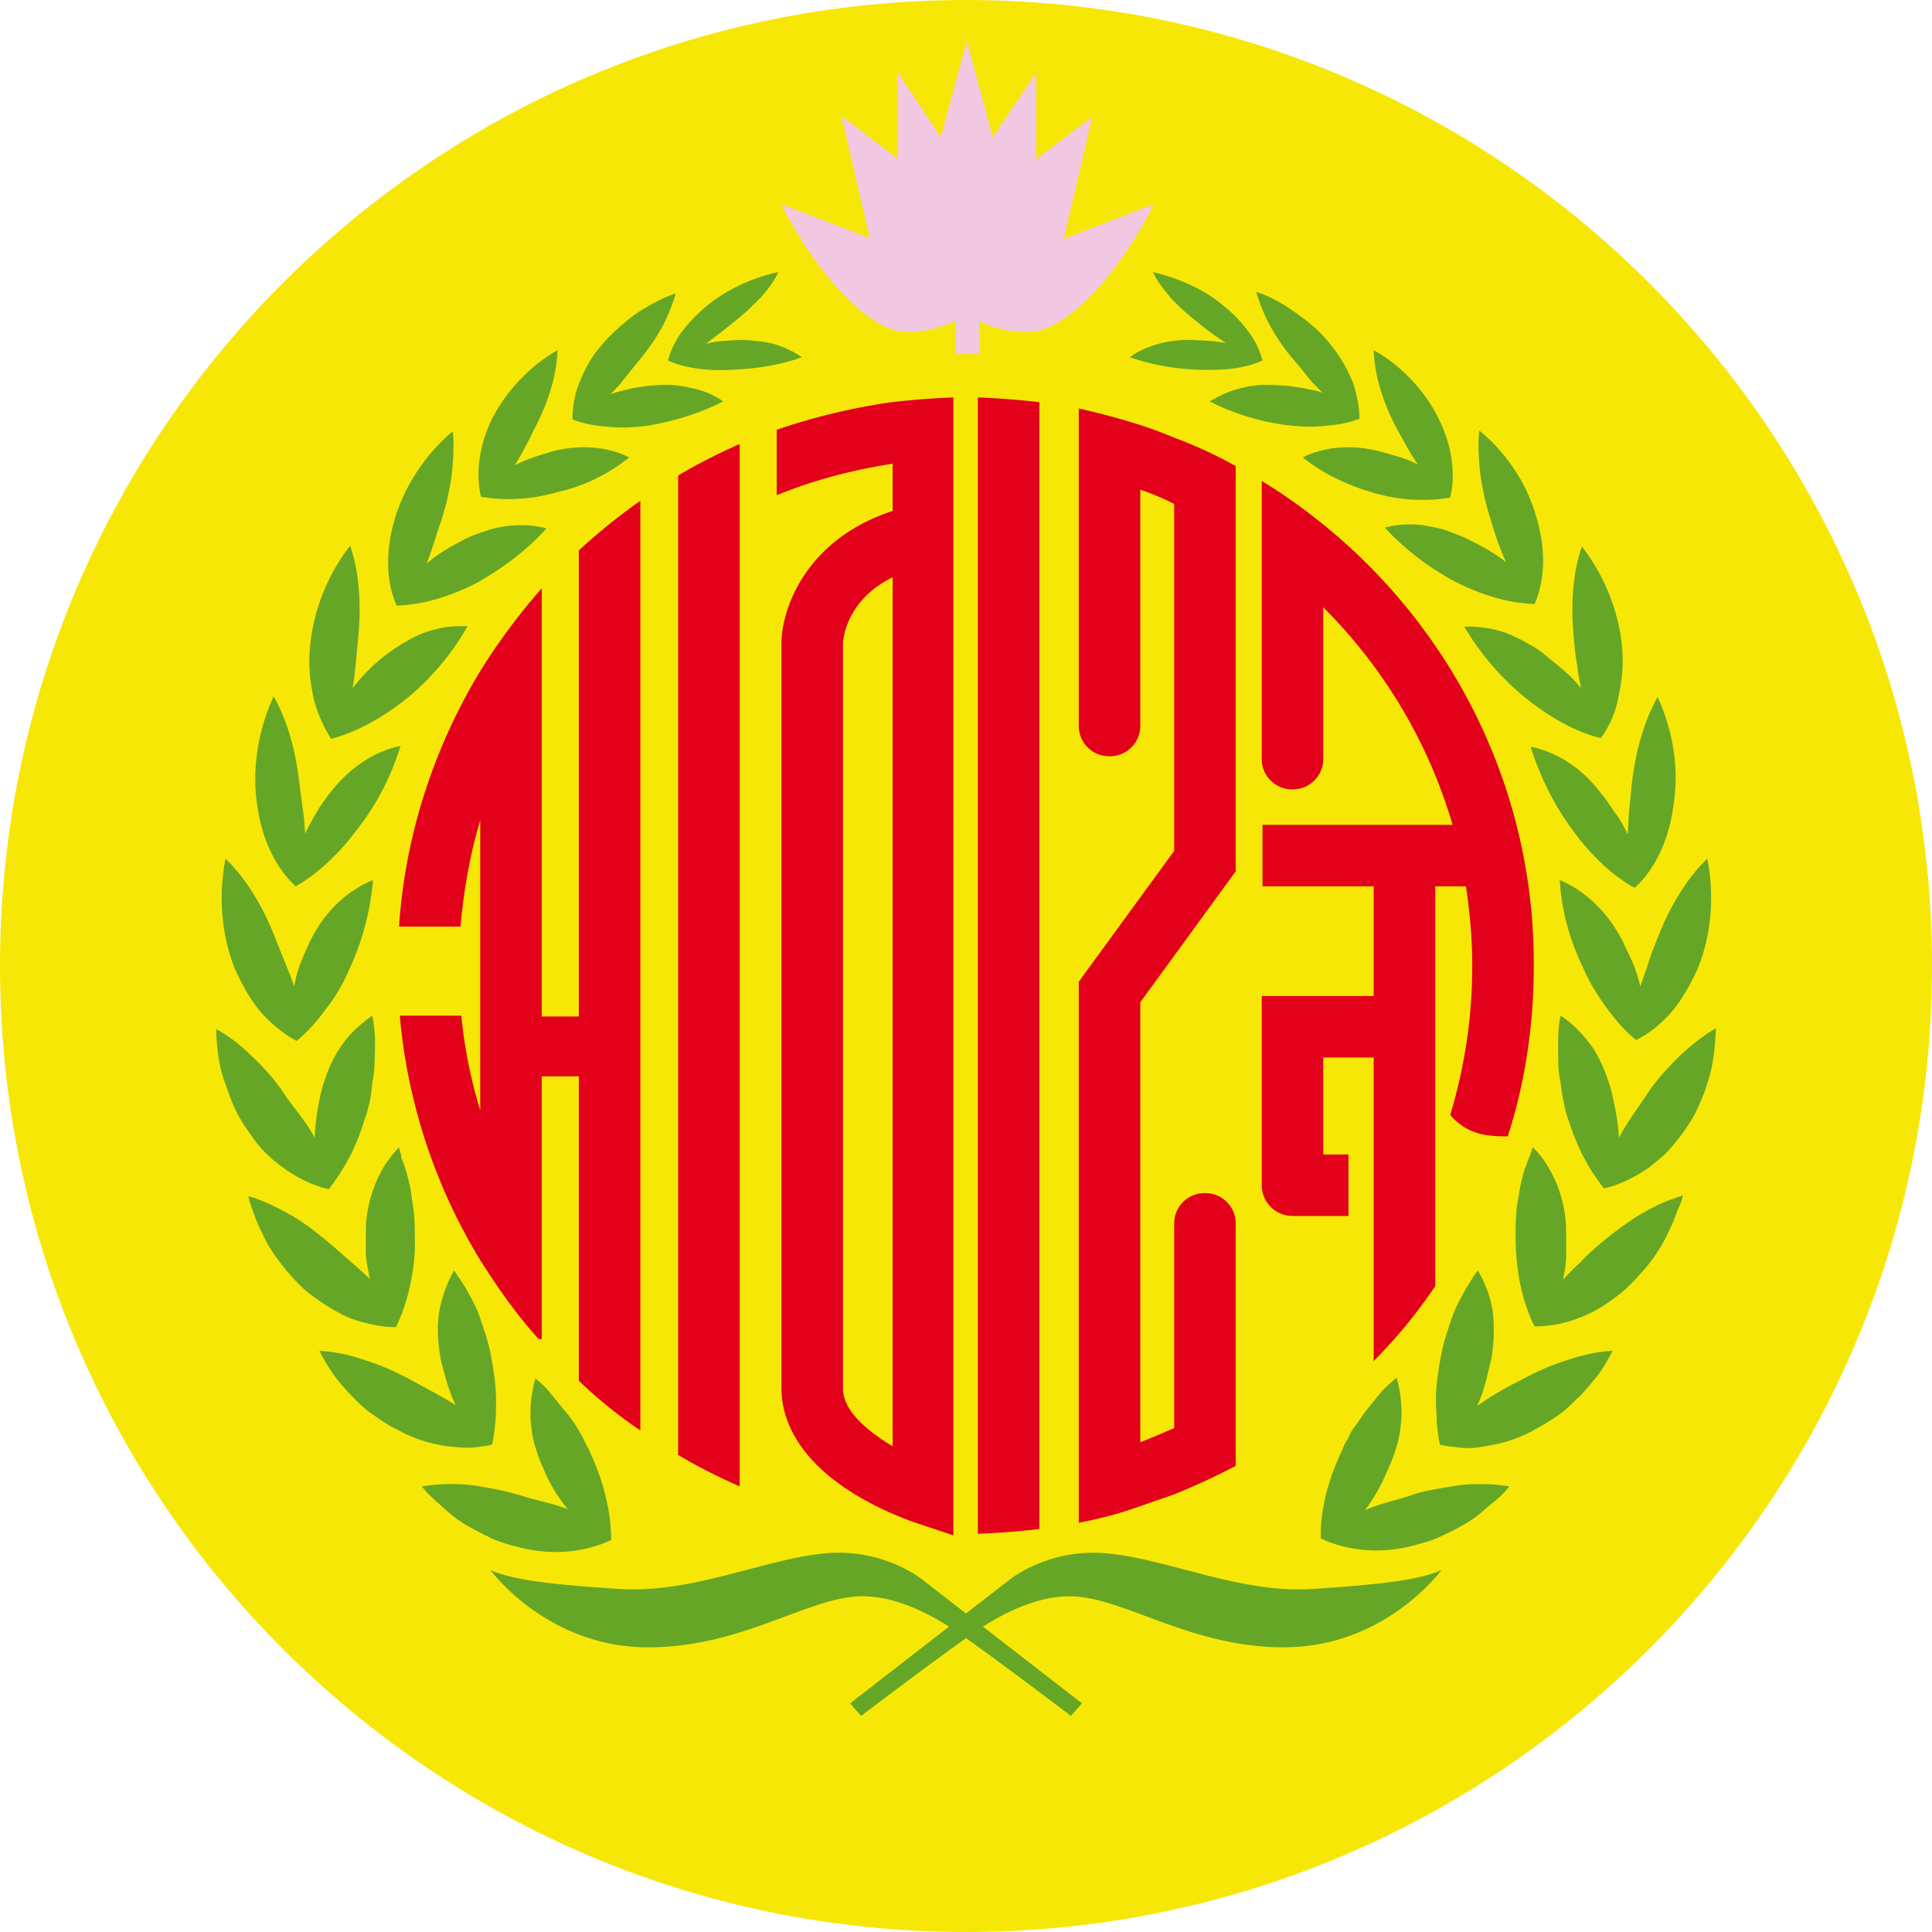 <svg xmlns="http://www.w3.org/2000/svg" viewBox="0 0 150 150">
    <path fill="#f7e707" d="M150 75c0-41.422-33.578-75-75-75S0 33.578 0 75s33.578 75 75 75 75-33.578 75-75Zm0 0"/>
    <path fill="#e2001a" d="M52.652 42.613v70.348c1.532.918 3.125 1.71 4.778 2.445V34.47c-1.653.734-3.246 1.531-4.778 2.449ZM75.918 35.633v83.449a63.405 63.405 0 0 0 4.777-.367V31.223a63.405 63.405 0 0 0-4.777-.368ZM88.531 33a54.995 54.995 0 0 0-4.777-1.285v24.613a2.356 2.356 0 0 0 2.39 2.387 2.355 2.355 0 0 0 2.387-2.387V38.02c.918.308 1.774.675 2.633 1.101v26.941l-7.41 10.16v42a30.365 30.365 0 0 0 4.777-1.284c.856-.305 1.774-.61 2.633-.918a56.123 56.123 0 0 0 4.773-2.204V95.02a2.35 2.35 0 0 0-2.386-2.387 2.35 2.35 0 0 0-2.387 2.387v15.859c-.86.367-1.715.734-2.633 1.101V77.816l7.406-10.164V36.184a34.093 34.093 0 0 0-4.773-2.204 33.308 33.308 0 0 0-2.633-.98ZM102.734 40.715c-1.53-1.227-3.12-2.387-4.773-3.367v21.55a2.35 2.35 0 0 0 2.387 2.387 2.35 2.35 0 0 0 2.386-2.387V47.145c4.653 4.652 8.145 10.406 10.043 16.894H98.02v4.777h8.632v8.512h-8.691V92.02a2.389 2.389 0 0 0 2.387 2.386h4.347v-4.773h-1.96v-7.531h3.917v23.57a39.465 39.465 0 0 0 4.778-5.817V68.816h2.386c.305 2.02.489 4.102.489 6.184 0 4.04-.61 7.898-1.711 11.57 0 0 .793.98 1.957 1.348.98.367 2.511.305 2.511.305 1.344-4.16 2.02-8.63 2.02-13.223.063-13.836-6.367-26.203-16.348-34.285ZM44.938 49.594v29.324h-2.876V45.672a48.782 48.782 0 0 0-4.777 6.43c-3.55 5.878-5.816 12.613-6.305 19.836h4.774c.246-2.817.734-5.57 1.531-8.266v22.531a37.278 37.278 0 0 1-1.469-7.348H31.04a43.806 43.806 0 0 0 6.246 18.98c1.348 2.145 2.817 4.228 4.531 6.126h.246V83.57h2.876v23.632a36.393 36.393 0 0 0 4.777 3.86V38.879a47 47 0 0 0-4.778 3.855ZM60.305 33.367v5.082c2.816-1.164 5.879-1.96 9-2.449v3.672c-6.61 2.144-8.57 7.41-8.633 10.164v57.918c0 1.652.55 3.062 1.348 4.285 2.574 3.922 8.082 5.816 8.878 6.125l3.122 1.04V30.854c-1.59.063-3.184.184-4.774.368a48.832 48.832 0 0 0-8.941 2.144Zm9 78.918c-1.957-1.164-3.856-2.754-3.856-4.469V49.961c0-.492.367-3.43 3.856-5.145Zm0 0"/>
    <path fill="#65a626" d="m66 132.246 12.246-9.492s3.059-2.633 7.836-2.14c4.773.488 10.223 3.12 15.856 2.753 5.632-.367 8.328-.734 9.98-1.469 0 0-4.348 6-12.246 6-7.836 0-13.102-4.468-17.387-3.918-1.652.122-3.855.918-6.183 2.45-2.325 1.53-9.247 6.793-9.247 6.793Zm0 0"/>
    <path fill="#65a626" d="m84 132.246-12.246-9.492s-3.059-2.633-7.836-2.14c-4.715.488-10.223 3.12-15.855 2.753-5.633-.367-8.329-.734-9.981-1.469 0 0 4.348 6 12.246 6 7.836 0 13.102-4.468 17.387-3.918 1.652.122 3.855.918 6.183 2.45 2.325 1.53 9.247 6.793 9.247 6.793ZM117.184 115.406a14.163 14.163 0 0 0-3.614-.12c-.61.062-1.285.183-1.957.308-.675.12-1.347.242-2.02.488-1.288.43-2.511.672-3.613 1.164a14.321 14.321 0 0 0 1.836-3.308c.305-.61.489-1.223.672-1.836.184-.614.246-1.223.309-1.836a9.898 9.898 0 0 0-.367-3.305c-.43.367-.86.734-1.227 1.16-.367.43-.734.918-1.101 1.348-.368.492-.672.98-1.04 1.469-.183.246-.308.55-.43.796-.183.246-.304.551-.429.86-1.101 2.324-1.715 4.652-1.652 6.855 1.96.918 4.594 1.285 7.41.489.367-.122.734-.184 1.039-.305a7.305 7.305 0 0 0 1.04-.43 19.444 19.444 0 0 0 1.96-1.039c.613-.367 1.164-.86 1.715-1.348.488-.367 1.039-.855 1.469-1.41Zm0 0"/>
    <path fill="#65a626" d="M125.203 104.879c-1.164.058-2.324.305-3.55.734-1.223.367-2.45.918-3.673 1.59a24.959 24.959 0 0 0-3.308 1.961c.55-1.102.797-2.387 1.105-3.613.243-1.348.243-2.633.121-3.735a8.996 8.996 0 0 0-1.164-3.183c-.304.43-.613.918-.918 1.406-.246.492-.55.98-.796 1.531a15.25 15.25 0 0 0-.614 1.715 14.75 14.75 0 0 0-.488 1.778c-.246 1.285-.43 2.449-.43 3.671 0 .614.063 1.227.063 1.778.062.55.12 1.101.246 1.652.55.121 1.101.184 1.715.242.61.063 1.16 0 1.773-.12 1.227-.184 2.57-.552 3.86-1.286a19.186 19.186 0 0 0 1.894-1.164c.613-.43 1.106-.98 1.656-1.469a35.17 35.17 0 0 0 1.407-1.652 14.54 14.54 0 0 0 1.101-1.836Zm0 0"/>
    <path fill="#65a626" d="M130.652 92.816c-.55.184-1.101.368-1.652.614-.55.242-1.102.55-1.652.855-1.102.676-2.145 1.469-3.246 2.387-.489.43-.98.86-1.407 1.348-.492.43-.918.859-1.347 1.347.12-.613.246-1.222.246-1.836v-1.96c0-1.348-.309-2.571-.739-3.673a11.78 11.78 0 0 0-.793-1.53 7.515 7.515 0 0 0-1.042-1.286c-.122.246-.184.55-.305.797-.121.242-.184.55-.309.793-.183.55-.304 1.105-.426 1.715-.062.613-.246 1.164-.246 1.777-.062.613-.062 1.223-.062 1.898 0 1.223.125 2.508.367 3.672.246 1.164.613 2.266 1.106 3.246a9.227 9.227 0 0 0 3.488-.675c1.164-.426 2.328-1.16 3.488-2.14.55-.493 1.043-1.044 1.531-1.595.493-.55.918-1.164 1.285-1.773.368-.613.676-1.285.981-1.961.121-.305.246-.672.367-.98.184-.368.309-.672.367-1.04Zm0 0"/>
    <path fill="#65a626" d="M133.223 79.836c-.977.55-1.957 1.348-2.875 2.203-.918.922-1.836 1.898-2.57 3.063-.739 1.101-1.532 2.144-2.083 3.246-.062-1.227-.308-2.45-.613-3.735-.367-1.285-.86-2.449-1.531-3.43-.735-.98-1.531-1.777-2.387-2.328-.246 1.106-.184 2.266-.184 3.43 0 .613.06 1.164.184 1.778.059.609.184 1.222.305 1.835.125.614.367 1.223.55 1.774.184.55.43 1.105.676 1.656a15.779 15.779 0 0 0 1.836 2.938c1.102-.246 2.14-.735 3.184-1.41.55-.368 1.039-.793 1.531-1.223.488-.488.918-1.04 1.348-1.594.426-.61.855-1.223 1.16-1.894.309-.676.613-1.348.797-2.024.488-1.406.613-2.875.672-4.285Zm0 0"/>
    <path fill="#65a626" d="M132.55 66.672c-1.59 1.531-2.937 3.734-3.917 6.308-.246.614-.488 1.223-.672 1.836-.184.614-.43 1.164-.613 1.778a10.33 10.33 0 0 0-.551-1.778c-.246-.55-.55-1.164-.797-1.714-1.223-2.387-3-3.98-4.898-4.774.12 2.266.734 4.59 1.835 6.856.493 1.164 1.165 2.203 1.84 3.12.672.919 1.407 1.778 2.262 2.45a9.306 9.306 0 0 0 2.695-2.14c.797-.919 1.47-2.083 2.082-3.43 1.102-2.696 1.286-5.817.735-8.512Zm0 0"/>
    <path fill="#65a626" d="M128.695 54.121c-1.043 1.84-1.715 4.164-2.023 6.918-.059.676-.121 1.29-.184 1.898-.058.614-.058 1.227-.12 1.84a8.192 8.192 0 0 0-.919-1.593c-.367-.489-.672-1.04-1.101-1.532-1.594-2.14-3.614-3.304-5.512-3.672.676 2.141 1.715 4.348 3.184 6.368 1.468 2.02 3.125 3.613 4.898 4.59 1.469-1.344 2.633-3.551 3-6.368.488-2.937-.063-5.937-1.223-8.449Zm0 0"/>
    <path fill="#65a626" d="M122.816 42.43c-.183.488-.304 1.039-.43 1.59-.12.55-.183 1.164-.241 1.777-.063.61-.063 1.223-.063 1.898 0 .672.063 1.285.121 2.02.063.672.125 1.285.246 1.898.063.61.184 1.223.305 1.836a8.853 8.853 0 0 0-1.285-1.347c-.489-.43-.98-.797-1.469-1.223-.488-.43-1.04-.734-1.594-1.043a12.2 12.2 0 0 0-1.59-.734 8.511 8.511 0 0 0-1.593-.368c-.551-.062-1.04-.12-1.528-.062a21.022 21.022 0 0 0 4.59 5.39c1.961 1.59 3.98 2.754 6 3.243a7.77 7.77 0 0 0 1.348-3.059c.12-.613.246-1.226.305-1.898.062-.676.062-1.348 0-2.082-.243-2.817-1.407-5.633-3.122-7.836Zm0 0"/>
    <path fill="#65a626" d="M114.855 33.43c-.12 1.039-.058 2.082.063 3.242.062.55.184 1.164.305 1.777.125.614.308 1.223.492 1.836.367 1.227.734 2.328 1.222 3.367-.917-.734-1.957-1.285-3.058-1.836a19.44 19.44 0 0 0-1.715-.671c-.55-.184-1.102-.247-1.652-.368-1.043-.125-2.082-.062-3 .184 1.468 1.59 3.242 3 5.386 4.16 2.141 1.102 4.286 1.715 6.247 1.777.793-1.836.918-4.164.12-6.796-.734-2.633-2.386-5.02-4.41-6.672Zm0 0"/>
    <path fill="#65a626" d="M106.652 27.184c.063 1.898.676 3.98 1.778 6.062.55.977 1.039 1.957 1.652 2.816-.918-.492-1.96-.734-3.062-1.042-2.204-.551-4.286-.305-5.875.492 1.527 1.222 3.367 2.14 5.507 2.754 2.082.613 4.164.672 5.942.367.426-1.778.183-3.98-.922-6.184-1.102-2.203-2.938-4.101-5.02-5.265Zm0 0"/>
    <path fill="#65a626" d="M97.531 22.652c.246.86.614 1.778 1.102 2.696.246.43.55.918.855 1.347.309.489.676.918 1.043 1.344.367.43.735.86 1.04 1.29.367.425.734.792 1.1 1.16-.487-.184-1.038-.243-1.526-.368-.551-.058-1.043-.183-1.594-.183-.551-.06-1.102-.06-1.653-.06-.55.06-1.043.122-1.468.243-.918.184-1.778.613-2.512 1.043 1.777.918 3.734 1.531 5.879 1.836 1.101.121 2.082.184 3.058.063.98-.063 1.899-.247 2.696-.551 0-.86-.184-1.778-.489-2.758-.367-.918-.917-1.957-1.656-2.875-.734-.98-1.652-1.777-2.691-2.512-.98-.734-2.082-1.347-3.184-1.715Zm0 0"/>
    <path fill="#65a626" d="M89.512 21.121c.304.676.793 1.285 1.343 1.961.551.613 1.29 1.285 2.082 1.898a19.043 19.043 0 0 0 2.266 1.653c-.918-.184-1.836-.184-2.754-.246-.98 0-1.898.125-2.695.367-.793.246-1.469.55-2.02.98 1.715.614 3.551.918 5.512.98.977 0 1.836 0 2.633-.12.793-.125 1.527-.309 2.14-.614a6.328 6.328 0 0 0-.98-2.082c-.488-.675-1.102-1.41-1.957-2.082-1.531-1.347-3.55-2.203-5.57-2.695ZM41.57 107.02a9.933 9.933 0 0 0-.367 3.308c.063.61.125 1.223.309 1.836.183.613.367 1.223.672 1.836.488 1.223 1.164 2.266 1.898 3.184-1.164-.489-2.45-.672-3.734-1.102-.676-.184-1.348-.367-2.02-.488-.676-.125-1.289-.246-1.96-.309a14.064 14.064 0 0 0-3.614.121c.43.555.98 1.043 1.531 1.531.55.493 1.102.981 1.715 1.348.613.367 1.285.735 1.96 1.043.306.184.673.305 1.04.426a9.28 9.28 0 0 0 1.04.308c2.815.793 5.448.426 7.41-.492 0-2.265-.614-4.59-1.653-6.855-.125-.309-.309-.55-.43-.86-.12-.304-.304-.55-.43-.793a8.773 8.773 0 0 0-1.039-1.468c-.367-.43-.734-.922-1.101-1.348-.367-.492-.797-.86-1.227-1.226Zm0 0"/>
    <path fill="#65a626" d="M35.266 98.633c-.551.918-.918 1.96-1.164 3.183-.184 1.164-.122 2.387.12 3.735.31 1.226.614 2.449 1.165 3.55-1.04-.671-2.14-1.222-3.367-1.898-1.223-.672-2.45-1.223-3.672-1.59a12.125 12.125 0 0 0-3.551-.734c.305.61.672 1.223 1.101 1.836.43.613.918 1.164 1.407 1.652a9.587 9.587 0 0 0 1.656 1.469c.61.43 1.223.86 1.894 1.164 1.29.734 2.633 1.102 3.86 1.285.613.063 1.222.121 1.773.121.614-.058 1.164-.12 1.715-.242.125-.55.184-1.102.246-1.652.063-.551.063-1.164.063-1.778 0-1.222-.184-2.386-.43-3.671a14.75 14.75 0 0 0-.488-1.778c-.188-.55-.371-1.164-.614-1.715-.246-.55-.55-1.039-.796-1.53-.305-.49-.614-.919-.918-1.407Zm0 0"/>
    <path fill="#65a626" d="M30.98 89.082c-.367.367-.734.856-1.043 1.285-.304.488-.55.98-.792 1.531-.43 1.102-.739 2.325-.739 3.672v1.899c.063.613.188 1.226.309 1.836a30.94 30.94 0 0 0-1.41-1.285c-.489-.426-.977-.856-1.47-1.286-1.1-.918-2.14-1.773-3.241-2.386-.555-.309-1.106-.614-1.657-.86-.55-.242-1.101-.488-1.652-.61.063.368.184.673.309 1.04.12.305.242.676.367.98.305.672.61 1.348.977 1.957.367.614.859 1.227 1.285 1.778.492.55.98 1.101 1.53 1.59 1.165.922 2.329 1.656 3.493 2.144 1.223.43 2.387.672 3.488.672.489-.977.86-2.078 1.102-3.242.246-1.164.43-2.39.367-3.676 0-.61 0-1.285-.058-1.898-.063-.61-.184-1.16-.247-1.774a13.75 13.75 0 0 0-.43-1.715 4.442 4.442 0 0 0-.304-.796c0-.305-.125-.551-.184-.856Zm0 0"/>
    <path fill="#65a626" d="M28.898 78.855c-.859.614-1.714 1.348-2.386 2.329-.676.98-1.164 2.082-1.532 3.43a18.569 18.569 0 0 0-.55 3.734c-.551-1.102-1.41-2.082-2.207-3.184-.735-1.164-1.653-2.203-2.57-3.062-.919-.918-1.837-1.653-2.876-2.204.059 1.407.184 2.88.735 4.286.242.671.488 1.41.793 2.02.308.675.734 1.284 1.164 1.898.43.613.86 1.164 1.347 1.593.489.489 1.04.856 1.532 1.223 1.039.676 2.082 1.164 3.183 1.41.672-.86 1.285-1.84 1.836-2.941.246-.551.488-1.102.672-1.653.184-.613.43-1.164.555-1.773.183-.613.242-1.227.304-1.84.122-.61.184-1.223.184-1.773.063-1.285.063-2.387-.184-3.493Zm0 0"/>
    <path fill="#65a626" d="M28.96 68.328c-1.96.793-3.737 2.387-4.898 4.774-.246.55-.55 1.164-.734 1.714-.246.551-.367 1.164-.492 1.778-.184-.614-.43-1.164-.672-1.778-.246-.613-.492-1.222-.734-1.836-.98-2.574-2.328-4.777-3.918-6.308-.551 2.758-.367 5.816.734 8.574.61 1.348 1.285 2.508 2.082 3.426.856.922 1.774 1.656 2.692 2.144.859-.671 1.593-1.53 2.265-2.449a13.11 13.11 0 0 0 1.836-3.12 20.48 20.48 0 0 0 1.84-6.919Zm0 0"/>
    <path fill="#65a626" d="M31.102 57.918c-1.899.367-3.918 1.594-5.508 3.676-.371.488-.739.976-1.043 1.527-.305.55-.613 1.043-.856 1.594-.062-.613-.062-1.227-.183-1.836-.063-.613-.184-1.285-.246-1.899-.305-2.757-.98-5.082-2.02-6.917-1.164 2.507-1.715 5.57-1.285 8.386.367 2.817 1.527 5.02 3 6.367 1.71-.98 3.426-2.57 4.894-4.593 1.532-1.957 2.575-4.16 3.247-6.305Zm0 0"/>
    <path fill="#65a626" d="M36.305 48.613c-.489 0-1.04 0-1.528.059a8.511 8.511 0 0 0-1.593.367c-.551.184-1.102.43-1.59.738a13.63 13.63 0 0 0-3 2.262c-.43.43-.86.922-1.227 1.41.121-.613.184-1.226.246-1.836a667.1 667.1 0 0 0 .184-1.96c.058-.673.121-1.348.121-2.02 0-.672 0-1.285-.063-1.899-.058-.613-.12-1.222-.242-1.773-.125-.555-.246-1.106-.43-1.594-1.714 2.203-2.878 5.02-3.12 7.961a11.534 11.534 0 0 0 0 2.078c.058.676.183 1.29.304 1.899a10.724 10.724 0 0 0 1.348 3.062c2.02-.55 4.039-1.652 6-3.246a20.243 20.243 0 0 0 4.59-5.508Zm0 0"/>
    <path fill="#65a626" d="M42.43 41.02c-.918-.243-1.961-.305-3-.184a8.1 8.1 0 0 0-1.653.367c-.554.184-1.105.367-1.715.676-1.042.55-2.082 1.101-2.94 1.898.429-1.105.733-2.207 1.163-3.43.184-.613.367-1.226.492-1.835.121-.614.243-1.164.305-1.778.121-1.164.184-2.265.063-3.246-2.024 1.715-3.676 4.106-4.473 6.735-.793 2.632-.672 5.023.125 6.797 1.957-.06 4.101-.672 6.242-1.774 2.145-1.226 3.98-2.633 5.39-4.226Zm0 0"/>
    <path fill="#65a626" d="M48.855 35.512c-1.59-.797-3.671-1.043-5.875-.492-1.042.308-2.082.613-3 1.101.551-.918 1.04-1.836 1.532-2.875 1.101-2.082 1.71-4.164 1.773-6.062-2.02 1.164-3.855 3-5.02 5.203-1.1 2.207-1.347 4.41-.917 6.183 1.773.309 3.855.246 5.937-.367 2.203-.488 4.043-1.469 5.57-2.691Zm0 0"/>
    <path fill="#65a626" d="M56.145 31.164c-.676-.492-1.532-.86-2.512-1.043-.488-.121-.98-.183-1.469-.242-.492 0-1.043 0-1.652.058a14.98 14.98 0 0 0-1.594.247c-.488.12-1.04.246-1.531.43.367-.368.734-.735 1.043-1.165.367-.43.672-.855 1.039-1.285.367-.43.734-.918 1.043-1.348.304-.43.61-.918.855-1.347a14.08 14.08 0 0 0 1.102-2.692c-1.102.368-2.203.977-3.184 1.653-.98.734-1.898 1.53-2.691 2.508-.797.917-1.29 1.96-1.657 2.878a7.72 7.72 0 0 0-.488 2.754 9.392 9.392 0 0 0 2.696.551c.976.125 2.02.063 3.058-.059 2.203-.367 4.164-.98 5.942-1.898Zm0 0"/>
    <path fill="#65a626" d="M62.266 27.734a7.841 7.841 0 0 0-2.02-.98c-.797-.242-1.652-.305-2.695-.367-.918.062-1.836.062-2.754.308.734-.55 1.469-1.101 2.203-1.715.797-.613 1.469-1.285 2.082-1.898.55-.613 1.04-1.285 1.348-1.96-1.961.429-4.043 1.347-5.633 2.694a12.154 12.154 0 0 0-1.961 2.082c-.488.735-.797 1.407-.98 2.082.613.305 1.347.489 2.144.614.797.12 1.715.183 2.633.12 2.02-.062 3.918-.366 5.633-.98Zm0 0"/>
    <path fill="#f2c7e1" d="m82.594 18.55 2.203-9.488-4.348 3.305V5.633l-3.367 5.02-2.02-7.47-2.023 7.47-3.367-5.083v6.735L65.328 9l2.203 9.488-6.86-2.633c2.392 4.84 6.614 9.922 9.735 9.922 1.715 0 3-.492 3.797-.859v2.57h1.836v-2.57c.797.43 2.023.86 3.797.86 3.125 0 7.348-5.024 9.734-9.923Zm0 0"/>
</svg>